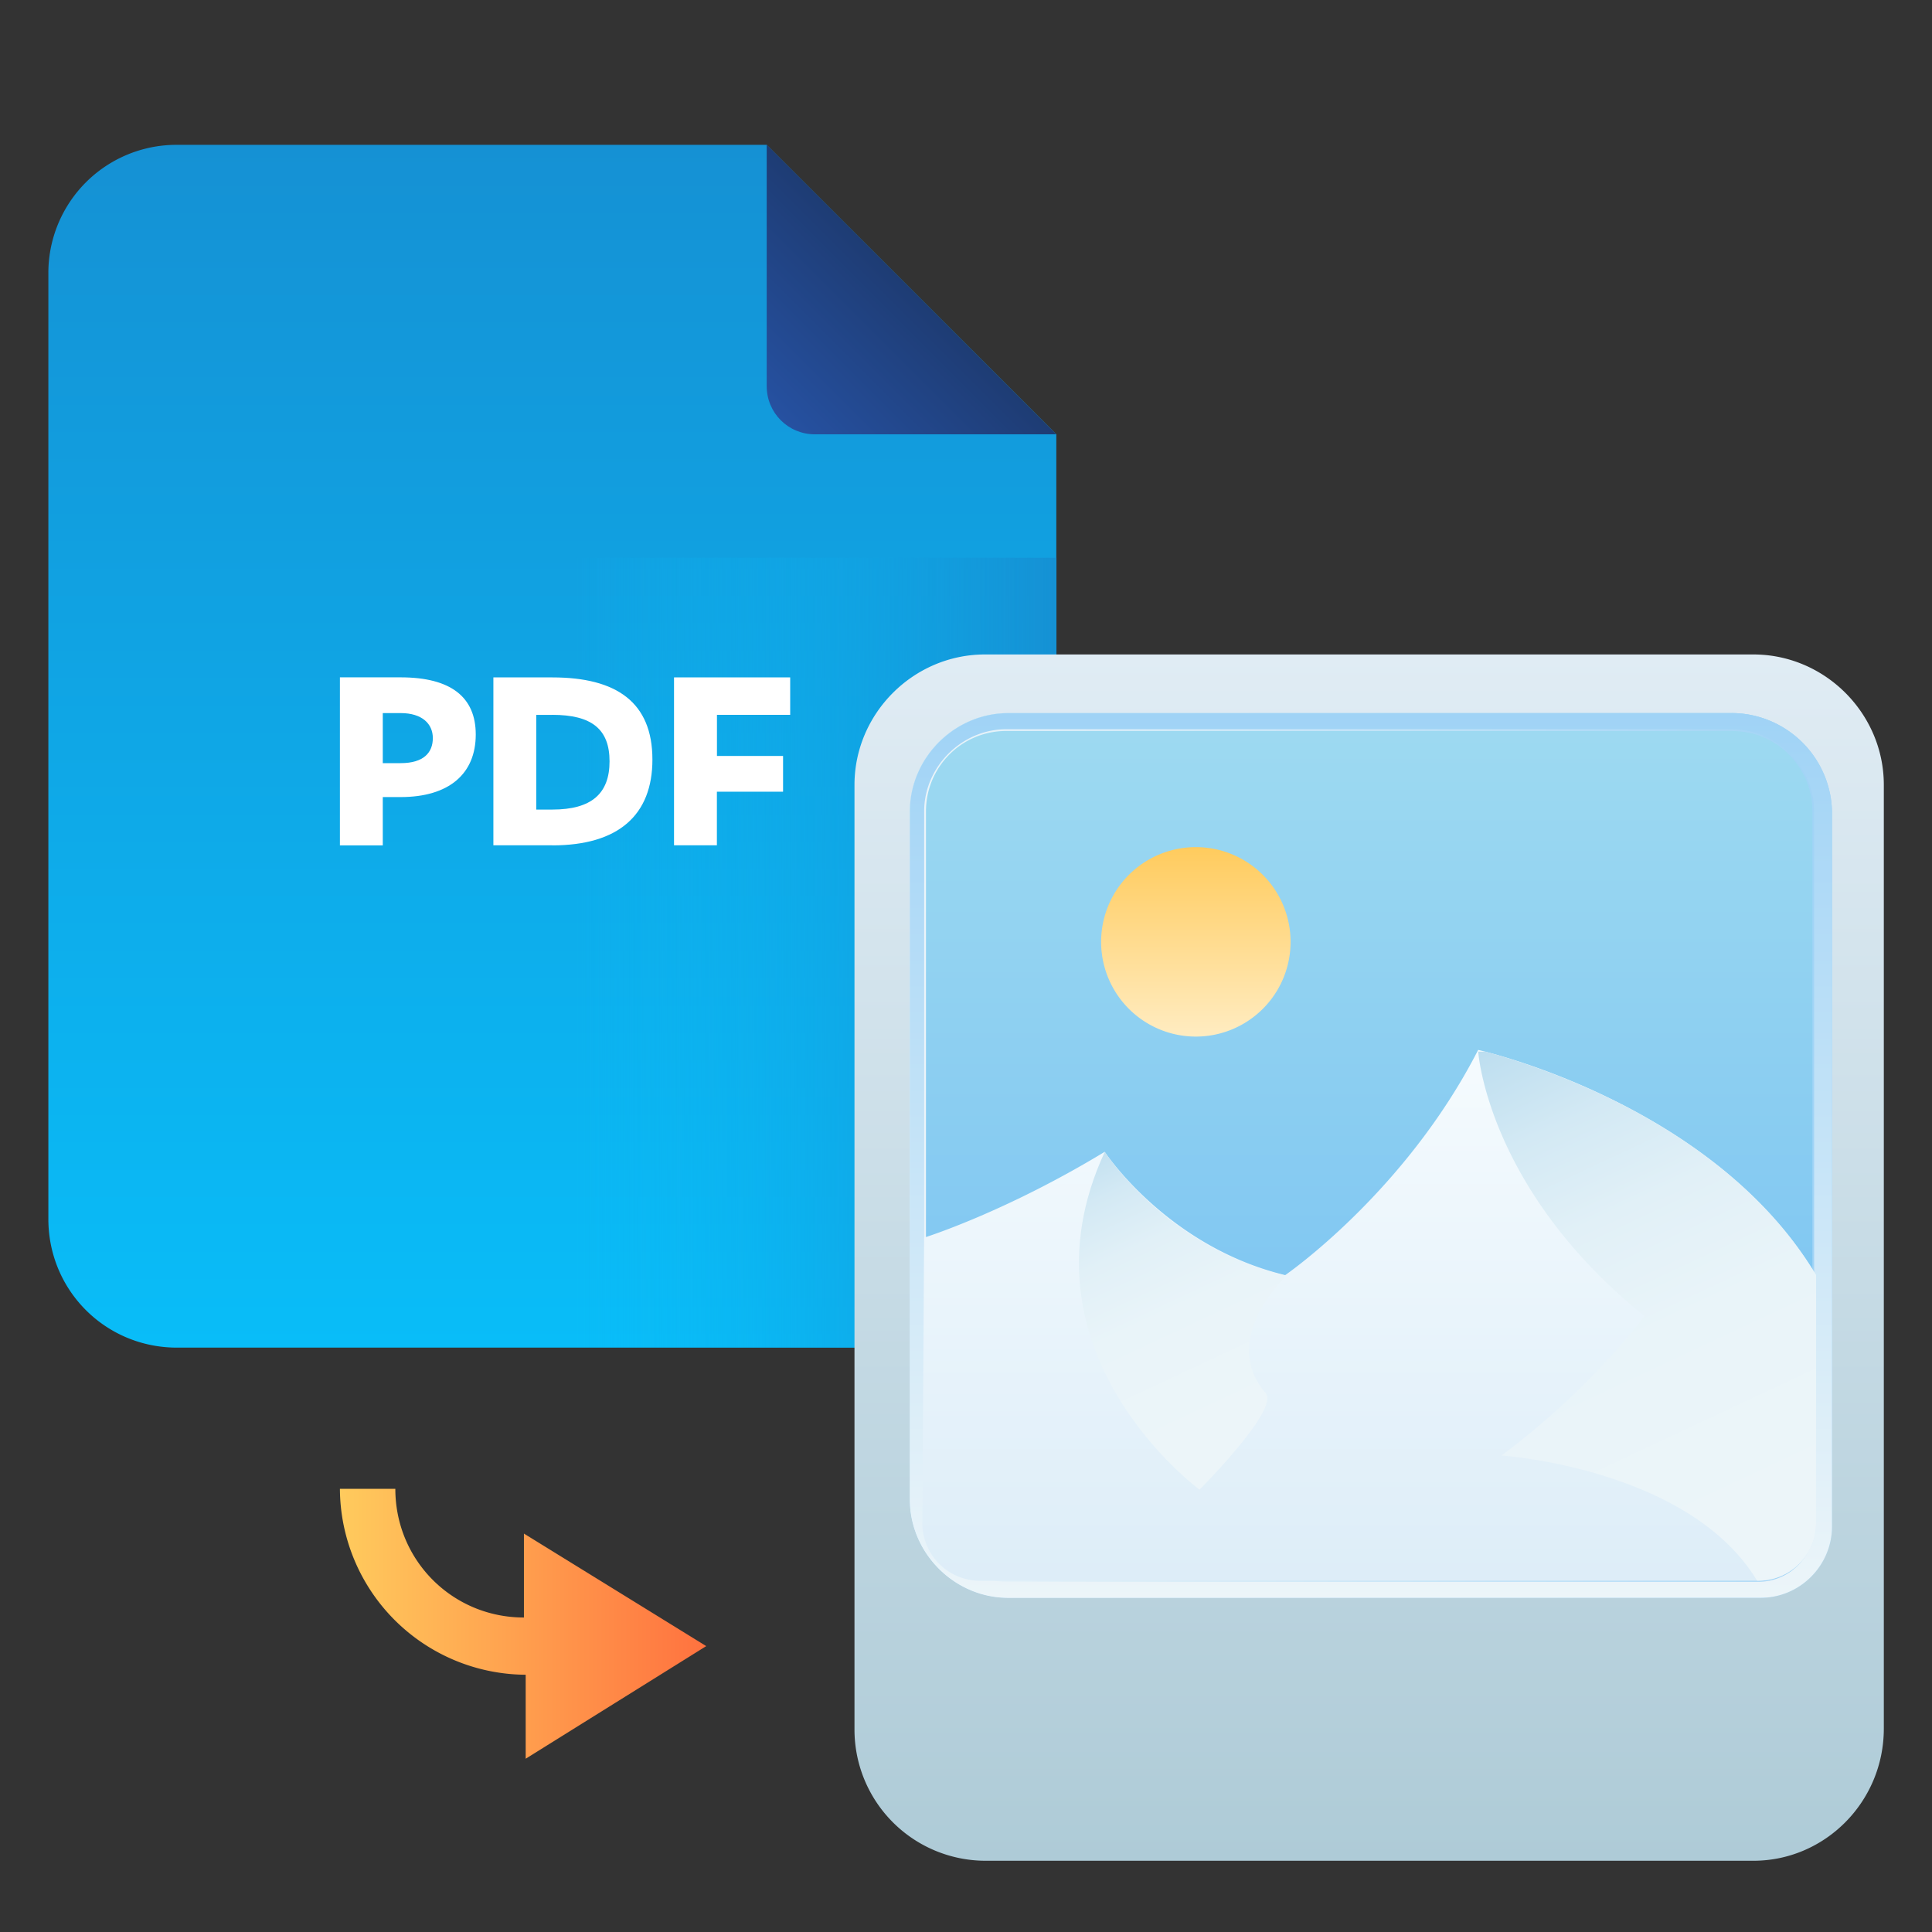 <svg width="32" height="32" fill="none" xmlns="http://www.w3.org/2000/svg"><rect width="100%" height="100%" fill="#333333" stroke="none"/><path d="M12.7 2.399H2.932A2.122 2.122 0 00.801 4.53v15.66c0 1.184.947 2.131 2.131 2.131h12.432a2.122 2.122 0 002.132-2.131V7.194L12.7 2.4z" fill="url(#paint0_linear_392_7965)"/><path d="M17.498 9.238H9.477v13.084h8.021V9.238z" fill="url(#paint1_linear_392_7965)"/><path d="M13.498 7.194h3.997l-4.796-4.796v3.997c0 .444.355.799.8.799z" fill="url(#paint2_linear_392_7965)"/><path d="M6.635 13.202H6.34v.8h-.71v-2.783h1.006c.83 0 1.244.326 1.244.947 0 .651-.444 1.036-1.244 1.036zm0-1.391H6.34v.829h.296c.385 0 .533-.178.533-.415 0-.236-.177-.414-.533-.414zm2.514 2.19h-.977V11.22h.977c1.065 0 1.657.414 1.657 1.361 0 .918-.562 1.421-1.657 1.421zm0-2.16h-.267v1.568h.267c.65 0 .947-.266.947-.799s-.296-.77-.947-.77zm3.939-.001h-1.213v.681h1.095v.592h-1.096v.888h-.71V11.22h1.924v.621z" fill="#fff"/><path d="M29.042 30.82H16.313a2.173 2.173 0 01-2.16-2.16V13c0-1.183.976-2.16 2.16-2.16h12.729c1.184 0 2.16.977 2.16 2.16v15.63c0 1.214-.976 2.19-2.16 2.19z" fill="url(#paint3_linear_392_7965)"/><path d="M29.16 26.465H16.698c-.888 0-1.628-.74-1.628-1.628V13.44c0-.889.74-1.629 1.628-1.629h11.989c.888 0 1.628.74 1.628 1.629v11.84c0 .651-.533 1.184-1.155 1.184z" fill="url(#paint4_linear_392_7965)"/><path d="M28.687 12.108c.74 0 1.332.592 1.332 1.333v11.84a.89.89 0 01-.888.888H16.669c-.74 0-1.332-.592-1.332-1.332V13.44c0-.74.592-1.333 1.332-1.333h12.018zm0-.296H16.698c-.888 0-1.628.74-1.628 1.629v11.396c0 .888.74 1.628 1.628 1.628H29.16c.652 0 1.184-.533 1.184-1.184V13.44a1.668 1.668 0 00-1.657-1.629z" fill="url(#paint5_linear_392_7965)"/><path d="M28.687 12.079c.74 0 1.361.621 1.361 1.362v11.84a.922.922 0 01-.917.918H16.669c-.74 0-1.362-.622-1.362-1.362V13.44c0-.74.622-1.362 1.362-1.362h12.018zm0-.267H16.698c-.888 0-1.628.74-1.628 1.629v11.396c0 .888.74 1.628 1.628 1.628H29.16c.652 0 1.184-.533 1.184-1.184V13.44a1.668 1.668 0 00-1.657-1.629z" fill="url(#paint6_linear_392_7965)"/><path d="M15.307 20.499s1.332-.415 2.99-1.421c0 0 1.036 1.569 2.99 2.042 0 0 1.983-1.361 3.196-3.73 0 0 3.878.86 5.595 3.73v4.115a.954.954 0 01-.947.947H16.225a.954.954 0 01-.948-.947l.03-4.736z" fill="url(#paint7_linear_392_7965)"/><path d="M24.603 17.418h-.119s.148 2.28 2.753 4.38c0 0-.858 1.185-2.368 2.31 0 0 3.108.207 4.233 2.072h.03a.954.954 0 00.947-.947v-4.115c-1.54-2.575-4.825-3.522-5.476-3.7z" fill="url(#paint8_linear_392_7965)"/><path d="M19.868 24.673s1.332-1.332 1.095-1.599c-.77-.888.326-1.924.326-1.924l-.03-.03c-1.954-.473-2.96-2.042-2.96-2.042-1.54 3.315 1.569 5.595 1.569 5.595z" fill="url(#paint9_linear_392_7965)"/><path d="M19.807 17.169a1.569 1.569 0 100-3.138 1.569 1.569 0 000 3.138z" fill="url(#paint10_linear_392_7965)"/><path d="M11.697 27.265l-2.99 1.865v-1.391A3.095 3.095 0 015.63 24.66h.918c0 1.184.947 2.131 2.13 2.131v-1.39l3.02 1.864z" fill="url(#paint11_linear_392_7965)"/><defs><linearGradient id="paint0_linear_392_7965" x1="9.148" y1="22.32" x2="9.148" y2="2.399" gradientUnits="userSpaceOnUse"><stop stop-color="#09BDF8"/><stop offset="1" stop-color="#1591D4"/></linearGradient><linearGradient id="paint1_linear_392_7965" x1="9.49" y1="15.78" x2="17.498" y2="15.78" gradientUnits="userSpaceOnUse"><stop stop-color="#09BDF8" stop-opacity="0"/><stop offset="1" stop-color="#1591D4"/></linearGradient><linearGradient id="paint2_linear_392_7965" x1="12.938" y1="6.955" x2="15.099" y2="4.794" gradientUnits="userSpaceOnUse"><stop stop-color="#2651A1"/><stop offset="1" stop-color="#1E3C74"/></linearGradient><linearGradient id="paint3_linear_392_7965" x1="22.677" y1="30.82" x2="22.677" y2="10.84" gradientUnits="userSpaceOnUse"><stop stop-color="#AECBD7"/><stop offset="1" stop-color="#E0ECF4"/></linearGradient><linearGradient id="paint4_linear_392_7965" x1="22.692" y1="26.465" x2="22.692" y2="11.813" gradientUnits="userSpaceOnUse"><stop stop-color="#71BDF2"/><stop offset="1" stop-color="#9EDAF1"/></linearGradient><linearGradient id="paint5_linear_392_7965" x1="15.07" y1="19.139" x2="30.324" y2="19.139" gradientUnits="userSpaceOnUse"><stop stop-color="#ECF5F9"/><stop offset="1" stop-color="#A0D3F6"/></linearGradient><linearGradient id="paint6_linear_392_7965" x1="22.707" y1="26.465" x2="22.707" y2="11.813" gradientUnits="userSpaceOnUse"><stop stop-color="#ECF5F9"/><stop offset="1" stop-color="#A0D3F6"/></linearGradient><linearGradient id="paint7_linear_392_7965" x1="22.678" y1="26.199" x2="22.678" y2="17.408" gradientUnits="userSpaceOnUse"><stop stop-color="#DDEDF8"/><stop offset="1" stop-color="#F5FBFE"/></linearGradient><linearGradient id="paint8_linear_392_7965" x1="24.253" y1="15.736" x2="28.685" y2="25.198" gradientUnits="userSpaceOnUse"><stop stop-color="#9ACEE9"/><stop offset=".043" stop-color="#A5D3EB"/><stop offset=".173" stop-color="#BFDFF0"/><stop offset=".316" stop-color="#D3E9F4"/><stop offset=".478" stop-color="#E1F0F7"/><stop offset=".674" stop-color="#E9F4F9"/><stop offset="1" stop-color="#ECF5F9"/></linearGradient><linearGradient id="paint9_linear_392_7965" x1="17.884" y1="17.865" x2="20.487" y2="23.421" gradientUnits="userSpaceOnUse"><stop stop-color="#9ACEE9"/><stop offset=".043" stop-color="#A5D3EB"/><stop offset=".173" stop-color="#BFDFF0"/><stop offset=".316" stop-color="#D3E9F4"/><stop offset=".478" stop-color="#E1F0F7"/><stop offset=".674" stop-color="#E9F4F9"/><stop offset="1" stop-color="#ECF5F9"/></linearGradient><linearGradient id="paint10_linear_392_7965" x1="19.807" y1="17.169" x2="19.807" y2="14.022" gradientUnits="userSpaceOnUse"><stop stop-color="#FFECC1"/><stop offset="1" stop-color="#FFCB5D"/></linearGradient><linearGradient id="paint11_linear_392_7965" x1="5.629" y1="26.895" x2="11.69" y2="26.895" gradientUnits="userSpaceOnUse"><stop stop-color="#FFCB5D"/><stop offset="1" stop-color="#FF723F"/></linearGradient></defs></svg>